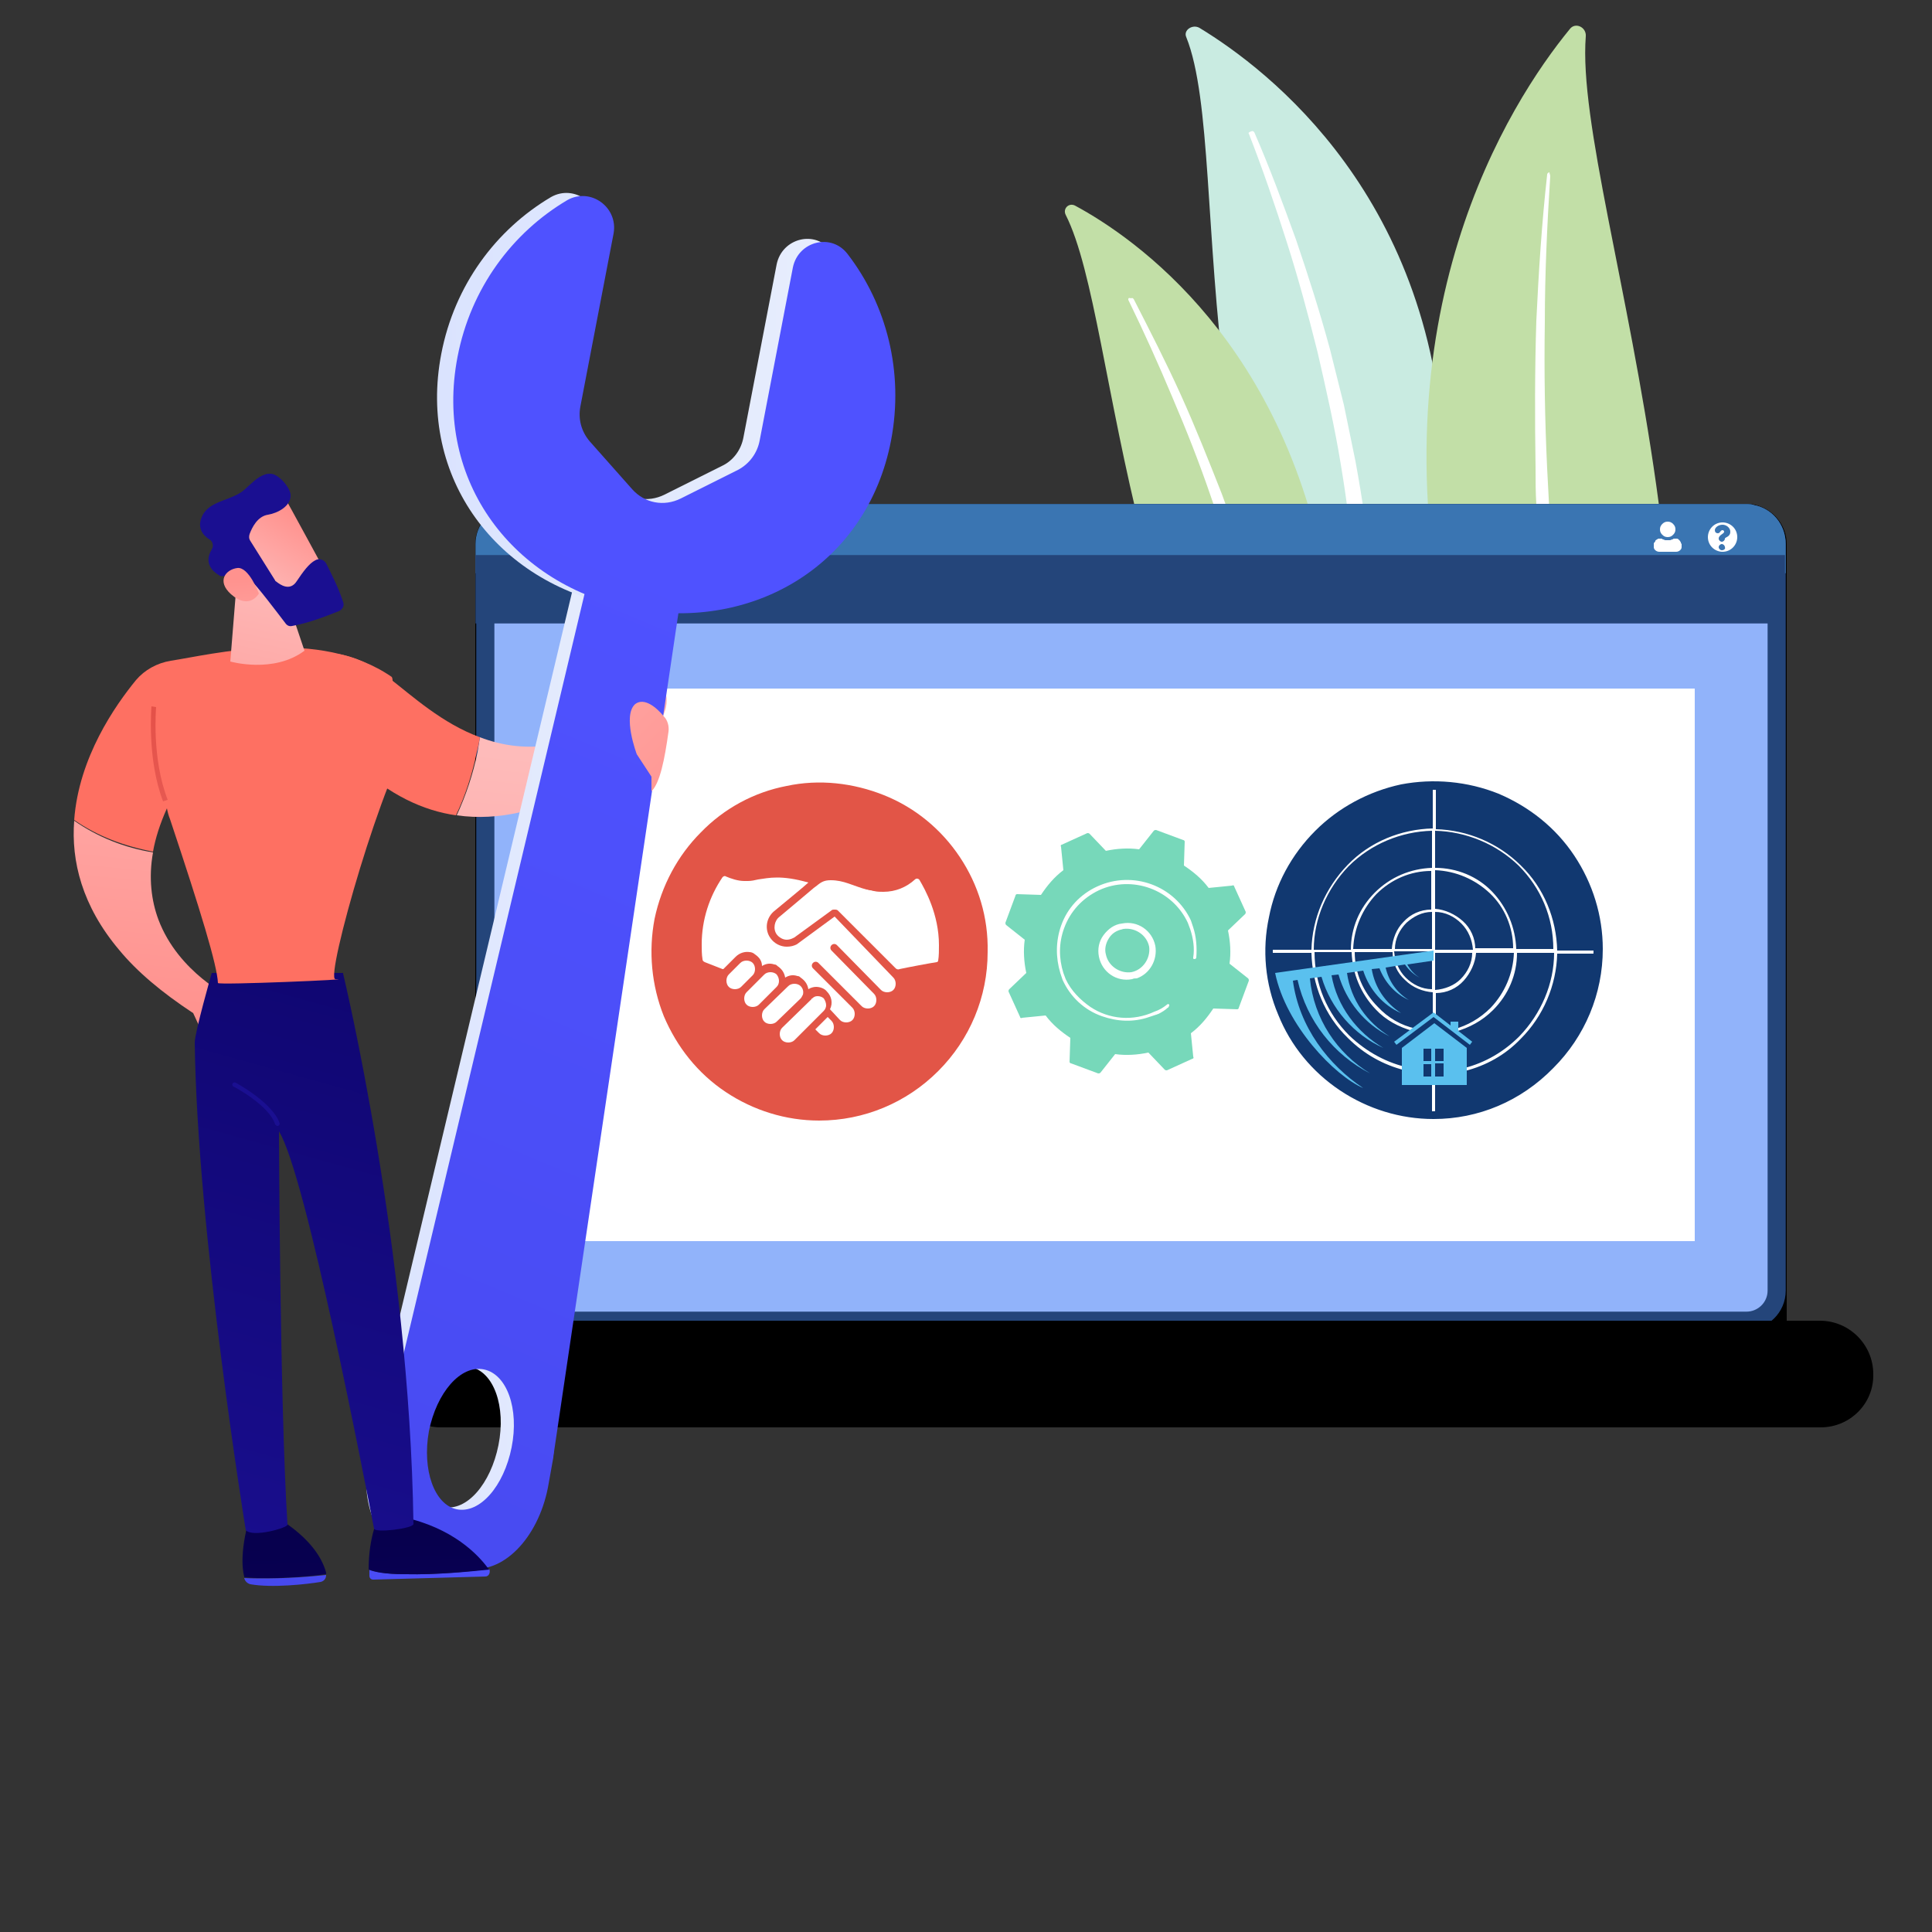 <?xml version="1.0" encoding="utf-8"?>
<!-- Generator: Adobe Illustrator 26.3.1, SVG Export Plug-In . SVG Version: 6.00 Build 0)  -->
<svg version="1.1" id="Layer_1" xmlns="http://www.w3.org/2000/svg" xmlns:xlink="http://www.w3.org/1999/xlink" x="0px" y="0px"
	 viewBox="0 0 250 250" style="enable-background:new 0 0 250 250;" xml:space="preserve">
<rect x="0" y="0" width="250" height="250" fill="#333333" stroke="none"/>
<style type="text/css">
	.st0{fill:#C9EBE1;}
	.st1{fill:#FFFFFF;}
	.st2{fill:#C2DFA7;}
	.st3{fill:#91B3FA;}
	.st4{fill:none;stroke:#24457A;stroke-width:2.348;stroke-miterlimit:10;}
	.st5{fill:#3A75B2;}
	.st6{fill:none;stroke:#3A75B2;stroke-width:2.348;stroke-miterlimit:10;}
	.st7{fill:#24457A;}
	.st8{fill-rule:evenodd;clip-rule:evenodd;fill:#FFFFFF;}
	.st9{fill:none;stroke:#FFFFFF;stroke-width:2.435;stroke-linecap:round;stroke-miterlimit:10;}
	.st10{fill-rule:evenodd;clip-rule:evenodd;}
	.st11{fill:#77D8BA;}
	.st12{fill:#113870;}
	.st13{fill:#5AC0EE;}
	.st14{fill-rule:evenodd;clip-rule:evenodd;fill:#5AC0EE;}
	.st15{fill-rule:evenodd;clip-rule:evenodd;fill:#E25547;}
	.st16{fill:url(#SVGID_1_);}
	.st17{fill:url(#SVGID_00000152264398816869620380000008511980053340788669_);}
	.st18{fill:url(#SVGID_00000103943920655820142240000015006170686379572372_);}
	.st19{fill:url(#SVGID_00000103261664454271180610000010348047117329651365_);}
	.st20{fill:url(#SVGID_00000128454413861507788610000003281927820399214504_);}
	.st21{fill:url(#SVGID_00000133497200673524396210000005551148749259864196_);}
	.st22{fill:url(#SVGID_00000026859824108871021620000004575542229924959677_);}
	.st23{fill:url(#SVGID_00000106145544210806310560000015217790174285868704_);}
	.st24{fill:url(#SVGID_00000104682678097238933200000013390818486327564680_);}
	.st25{fill:url(#SVGID_00000036953922587942390660000002086234312633676199_);}
	.st26{fill:url(#SVGID_00000074443967796346369720000007629251751263430584_);}
	.st27{fill:url(#SVGID_00000113353749989938455810000006736015482860886150_);}
	.st28{fill:url(#SVGID_00000093148279444316547940000015960604328701480124_);}
	.st29{fill:url(#SVGID_00000031209647484435300510000016518333497725091250_);}
	.st30{fill:url(#SVGID_00000070840232587657970590000016866216824675817912_);}
	.st31{fill:url(#SVGID_00000062189666924261709300000000714006463593469865_);}
	.st32{fill:url(#SVGID_00000031892378459020910740000015605315235085782443_);}
	.st33{fill:url(#SVGID_00000170970692253216582460000010263691868409995707_);}
	.st34{fill:url(#SVGID_00000002385260250645631750000013946506040590621876_);}
	.st35{fill:url(#SVGID_00000130617007219030769330000014830146351483288449_);}
	.st36{fill:url(#SVGID_00000175285968767473092280000007071862234691014786_);}
	.st37{fill:url(#SVGID_00000070800235773284036420000003977732898108473279_);}
	.st38{fill:url(#SVGID_00000132799883510730440310000008217626029767854494_);}
	.st39{fill:url(#SVGID_00000164487835764529858800000008476047577710552199_);}
</style>
<g>
	<g>
		<path class="st0" d="M153.5,4.8c-0.4-0.9,0.8-1.7,1.7-1.2c8.9,5.4,30.8,22.1,31.7,57.1c1.2,43.9,13.8,58,27.8,65.7
			c0,0-17.8-1.9-31.2-16.2C150.7,75.2,159.9,20.7,153.5,4.8z"/>
		<path class="st1" d="M161.6,17.3c1.8,4.6,3.4,9.3,4.9,14c1.5,4.7,2.8,9.5,4,14.3c1.1,4.8,2.2,9.6,3,14.5c0.8,4.8,1.4,9.7,2,14.6
			c0.6,4.9,1.2,9.8,2.4,14.7c1.1,4.9,3,9.7,5.7,14c0.7,1.1,1.4,2.2,2.2,3.2c0.8,1,1.6,2.1,2.4,3c1.7,2,3.5,3.9,5.4,5.6
			c3.9,3.5,8.5,6.4,13.3,8.8c0.5,0.2,1.2,0.1,1.4-0.4c0.3-0.5,0.1-1-0.4-1.3l0,0c-1.2-0.6-2.3-1.2-3.4-1.9c-0.6-0.3-1.1-0.7-1.7-1
			c-0.5-0.4-1.1-0.7-1.6-1c-2.1-1.4-4.2-3-6-4.7c-3.8-3.4-7-7.3-9.6-11.4c-1.3-2.1-2.4-4.3-3.3-6.5c-0.9-2.3-1.6-4.6-2.2-6.9
			c-1.2-4.7-1.8-9.6-2.4-14.5c-0.7-4.9-1.4-9.8-2.3-14.7c-0.5-2.4-1-4.9-1.5-7.3c-0.3-1.2-0.6-2.4-0.9-3.6c-0.3-1.2-0.6-2.4-0.9-3.6
			c-1.3-4.8-2.8-9.5-4.4-14.2c-1.7-4.7-3.4-9.3-5.4-13.9c-0.1-0.1-0.2-0.2-0.4-0.1C161.6,17.1,161.5,17.2,161.6,17.3z"/>
	</g>
	<g>
		<path class="st2" d="M137.9,27.8c-0.4-0.8,0.4-1.6,1.2-1.2c7.8,4.2,27.6,17.9,32.8,50.2c6.6,40.5,18.5,52.5,30.7,58.5
			c0,0-14.6-0.3-27.1-12.4C144.6,93.2,145.1,42,137.9,27.8z"/>
		<path class="st1" d="M146,38.8c2,4.1,3.9,8.3,5.7,12.6c1.8,4.2,3.5,8.5,5,12.9c1.5,4.3,3,8.7,4.2,13.1c1.3,4.4,2.4,8.9,3.5,13.4
			c1.1,4.5,2.2,9,3.8,13.4c1.5,4.4,3.6,8.7,6.4,12.5c0.7,0.9,1.4,1.9,2.2,2.8c0.7,0.9,1.5,1.8,2.3,2.6c1.6,1.7,3.3,3.3,5.1,4.8
			c3.6,2.9,7.6,5.3,11.9,7c0.4,0.2,0.9,0,1.1-0.5c0.2-0.4,0-1-0.5-1.1l0,0c-1-0.5-2-0.9-3-1.4c-0.5-0.2-1-0.5-1.5-0.8
			c-0.5-0.3-1-0.5-1.4-0.8c-1.9-1.1-3.7-2.4-5.4-3.8c-3.5-2.8-6.5-6.2-9.2-9.8c-1.3-1.8-2.5-3.8-3.5-5.8c-1-2-1.9-4.1-2.7-6.2
			c-1.5-4.3-2.7-8.7-3.8-13.2c-1.2-4.5-2.3-8.9-3.7-13.4c-0.7-2.2-1.4-4.4-2.1-6.6c-0.4-1.1-0.8-2.2-1.1-3.3
			c-0.4-1.1-0.8-2.2-1.2-3.3c-1.7-4.3-3.4-8.6-5.3-12.8c-1.9-4.2-4-8.3-6.1-12.4c-0.1-0.1-0.2-0.2-0.3-0.1
			C146,38.5,146,38.6,146,38.8z"/>
	</g>
</g>
<g>
	<g>
		<path class="st2" d="M205.2,4.7c0.1-1.2-1.4-1.9-2.1-0.9c-7.7,9.4-25.6,37.1-15.5,80.7c12.7,54.8,3.8,76.2-8.6,90.1
			c0,0,18.3-7.9,28-29.8C230.6,91.1,203.5,26.4,205.2,4.7z"/>
		<path class="st1" d="M200.6,22.8c-0.4,6.3-0.7,12.6-0.7,18.9c-0.1,6.3,0,12.6,0.3,18.9c0.3,6.3,0.7,12.6,1.4,18.8
			c0.7,6.3,1.6,12.5,2.5,18.7c0.9,6.3,1.8,12.5,2.2,19c0.3,6.4-0.1,12.9-1.6,19.2c-0.4,1.6-0.8,3.1-1.3,4.6c-0.5,1.5-1,3-1.6,4.5
			c-1.1,3-2.5,5.9-4,8.7c-3.1,5.6-7,10.6-11.4,15.1c-0.5,0.5-1.2,0.4-1.7,0c-0.4-0.5-0.4-1.2,0-1.7l0,0c1-1.1,2.1-2.2,3.1-3.4
			c0.5-0.6,1-1.2,1.5-1.8c0.5-0.6,0.9-1.2,1.4-1.8c1.8-2.4,3.5-5,4.9-7.7c2.9-5.4,5.1-11.2,6.6-17.2c0.7-3,1.2-6,1.5-9.1
			c0.3-3.1,0.3-6.2,0.2-9.3c-0.3-6.2-1.2-12.5-2-18.7c-0.9-6.3-1.7-12.6-2.2-18.9c-0.3-3.2-0.5-6.3-0.7-9.5
			c-0.1-1.6-0.2-3.2-0.2-4.8c-0.1-1.6-0.1-3.2-0.1-4.8c-0.1-6.3-0.1-12.7,0.1-19c0.3-6.3,0.7-12.6,1.4-18.9c0-0.2,0.2-0.3,0.3-0.3
			C200.5,22.5,200.6,22.6,200.6,22.8z"/>
	</g>
</g>
<g>
	<g>
		<g>
			<path d="M61.5,172.8V70.4c0-2.5,1.8-4.6,4.2-5.1c0.3-0.1,0.6-0.1,1-0.1h159.3c0.3,0,0.7,0,1,0.1c2.4,0.5,4.2,2.6,4.2,5.1v102.4
				H61.5z"/>
			<path class="st3" d="M229.9,70.4v96.6c0,2.2-1.8,3.9-3.9,3.9H66.7c-2.2,0-3.9-1.8-3.9-3.9V70.4c0-1.9,1.4-3.5,3.2-3.9
				c0.2,0,0.5-0.1,0.7-0.1h159.3c0.3,0,0.5,0,0.7,0.1C228.5,66.8,229.9,68.4,229.9,70.4z"/>
			<g>
				<path class="st4" d="M229.9,70.4v96.6c0,2.2-1.8,3.9-3.9,3.9H66.7c-2.2,0-3.9-1.8-3.9-3.9V70.4c0-1.9,1.4-3.5,3.2-3.9
					c0.2,0,0.5-0.1,0.7-0.1h159.3c0.3,0,0.5,0,0.7,0.1C228.5,66.8,229.9,68.4,229.9,70.4z"/>
			</g>
			<path class="st5" d="M229.9,70.4V73H62.7v-2.6c0-1.9,1.4-3.5,3.2-3.9h160.8C228.5,66.8,229.9,68.4,229.9,70.4"/>
			<path class="st6" d="M229.9,70.4V73H62.7v-2.6c0-1.9,1.4-3.5,3.2-3.9l1-0.1l158.8,0c0,0,0.3,0,0.5,0c0.3,0,0.5,0.1,0.5,0.1
				C228.5,66.8,229.9,68.4,229.9,70.4z"/>
			<rect x="62.8" y="73" class="st7" width="167.1" height="6.5"/>
			<rect x="62.7" y="73" class="st4" width="167.1" height="6.5"/>
			<path class="st8" d="M217.6,70.8c0,0.2-0.1,0.3-0.2,0.4c-0.1,0.1-0.3,0.2-0.5,0.2h-2.2c-0.2,0-0.4-0.1-0.5-0.2
				c-0.1-0.1-0.2-0.2-0.2-0.4c0-0.1,0-0.2,0-0.2c0-0.1,0-0.2,0-0.2c0-0.1,0-0.2,0.1-0.2c0-0.1,0.1-0.1,0.1-0.2
				c0-0.1,0.1-0.1,0.2-0.2c0.1,0,0.1-0.1,0.2-0.1c0.1,0,0.2,0,0.3,0c0,0,0.1,0,0.1,0c0.1,0,0.1,0.1,0.2,0.1c0.1,0,0.2,0.1,0.3,0.1
				c0.1,0,0.2,0,0.3,0c0.1,0,0.2,0,0.3,0c0.1,0,0.2-0.1,0.3-0.1c0.1,0,0.1-0.1,0.2-0.1c0.1,0,0.1,0,0.1,0c0.1,0,0.2,0,0.3,0
				c0.1,0,0.2,0.1,0.2,0.1c0.1,0.1,0.1,0.1,0.2,0.2c0,0.1,0.1,0.1,0.1,0.2s0.1,0.2,0.1,0.2c0,0.1,0,0.2,0,0.2
				C217.6,70.7,217.6,70.8,217.6,70.8 M216.8,68.5c0,0.3-0.1,0.5-0.3,0.7c-0.2,0.2-0.4,0.3-0.7,0.3c-0.3,0-0.5-0.1-0.7-0.3
				c-0.2-0.2-0.3-0.4-0.3-0.7c0-0.3,0.1-0.5,0.3-0.7c0.2-0.2,0.4-0.3,0.7-0.3c0.3,0,0.5,0.1,0.7,0.3C216.7,68,216.8,68.2,216.8,68.5
				"/>
			<path class="st8" d="M222.9,67.6c-1.1,0-1.9,0.9-1.9,1.9c0,1.1,0.9,1.9,1.9,1.9c1.1,0,1.9-0.9,1.9-1.9
				C224.8,68.4,223.9,67.6,222.9,67.6z M222.8,71.2c-0.2,0-0.4-0.2-0.4-0.4c0-0.2,0.2-0.4,0.4-0.4c0.2,0,0.4,0.2,0.4,0.4
				C223.3,71,223.1,71.2,222.8,71.2z M223.2,69.7c0,0.2-0.2,0.4-0.4,0.4c-0.2,0-0.4-0.2-0.4-0.4c0-0.5,0.7-0.6,0.7-0.9
				c0-0.1-0.1-0.2-0.2-0.2c-0.3,0-0.3,0.4-0.6,0.4c-0.3,0-0.4-0.2-0.4-0.4c0-0.3,0.4-0.7,1-0.7c0.5,0,1,0.4,1,0.9
				C223.9,69.5,223.2,69.5,223.2,69.7z"/>
			<g>
				<line class="st9" x1="67.9" y1="68.3" x2="71.3" y2="68.3"/>
				<line class="st9" x1="67.9" y1="69.6" x2="71.3" y2="69.6"/>
				<line class="st9" x1="67.9" y1="70.9" x2="71.3" y2="70.9"/>
			</g>
		</g>
	</g>
	<rect x="73.6" y="89.1" class="st1" width="145.7" height="71.5"/>
	<path class="st10" d="M235.6,184.7H57c-3.8,0-6.9-3.1-6.9-6.9v0c0-3.8,3.1-6.9,6.9-6.9h178.5c3.8,0,6.9,3.1,6.9,6.9v0
		C242.5,181.6,239.4,184.7,235.6,184.7z"/>
	<g>
		<path class="st11" d="M161.6,126.9c0-0.1,0-0.2-0.1-0.3l-2.4-1.9c0.2-1.4,0.1-2.9-0.2-4.3l2.2-2.1c0.1-0.1,0.1-0.2,0.1-0.3
			l-1.5-3.3c0-0.1-0.1-0.2-0.3-0.1l-3,0.3c-0.9-1.2-2-2.1-3.2-2.9l0.1-3.1c0-0.1-0.1-0.2-0.2-0.2l-3.5-1.3c-0.1,0-0.2,0-0.3,0.1
			l-1.9,2.4c-1.4-0.2-2.9-0.1-4.3,0.2l-2.1-2.2c-0.1-0.1-0.2-0.1-0.3-0.1l-3.3,1.5c-0.1,0-0.2,0.1-0.1,0.3l0.3,3
			c-1.2,0.9-2.1,2-2.9,3.2l-3.1-0.1c-0.1,0-0.2,0.1-0.2,0.2l-1.3,3.5c0,0.1,0,0.2,0.1,0.3l2.4,1.9c-0.2,1.4-0.1,2.9,0.2,4.3
			l-2.2,2.1c-0.1,0.1-0.1,0.2-0.1,0.3l1.5,3.3c0,0.1,0.1,0.2,0.3,0.1l3-0.3c0.9,1.2,2,2.1,3.2,2.9l-0.1,3.1c0,0.1,0.1,0.2,0.2,0.2
			l3.5,1.3c0.1,0,0.2,0,0.3-0.1l1.9-2.4c1.4,0.2,2.9,0.1,4.3-0.2l2.1,2.2c0.1,0.1,0.2,0.1,0.3,0.1l3.3-1.5c0.1,0,0.2-0.1,0.1-0.3
			l-0.3-3c1.2-0.9,2.1-2,2.9-3.2l3.1,0.1c0.1,0,0.2-0.1,0.2-0.2L161.6,126.9z"/>
		<g>
			<path class="st1" d="M146.5,126.7c-2,0.4-3.9-0.9-4.3-2.9c-0.2-1,0-2,0.6-2.8c0.6-0.8,1.4-1.4,2.4-1.5c2-0.4,3.9,0.9,4.3,2.9
				c0.3,1.8-0.7,3.6-2.4,4.2C146.9,126.6,146.7,126.6,146.5,126.7z M143.5,121.4c-0.4,0.6-0.6,1.4-0.4,2.1c0.3,1.5,1.8,2.5,3.3,2.3
				c1.5-0.3,2.5-1.8,2.3-3.3c-0.3-1.5-1.8-2.5-3.3-2.3c-0.1,0-0.3,0.1-0.4,0.1C144.3,120.5,143.8,120.9,143.5,121.4z"/>
		</g>
		<g>
			<path class="st1" d="M148.7,131.6c0.3-0.1,0.6-0.2,0.9-0.3l0,0c0.1,0,0.2-0.1,0.3-0.1c0.4-0.2,0.9-0.5,1.2-0.8c0,0,0,0,0,0
				c0,0,0,0,0,0c0,0,0.1,0,0.1-0.1c0.1-0.1,0.1-0.2,0.1-0.2c0,0,0,0,0-0.1c-0.1-0.1-0.2-0.1-0.3,0c-0.5,0.4-1,0.7-1.6,0.9
				c-2.8,1.3-5.9,1-8.3-0.6c-1.3-0.9-2.5-2.1-3.2-3.6c-0.1-0.3-0.2-0.5-0.3-0.8c-0.6-1.9-0.6-3.9,0.1-5.8c0.8-2.2,2.4-3.9,4.5-4.9
				c4.3-2,9.5-0.1,11.5,4.2c0.1,0.3,0.2,0.5,0.3,0.8c0.4,1.2,0.6,2.5,0.4,3.7c0,0,0,0.1,0,0.1c0,0.1,0.1,0.1,0.2,0.1
				c0.1,0,0.2-0.1,0.2-0.2c0.1-1.3,0-2.7-0.4-3.9c-0.1-0.3-0.2-0.6-0.3-0.9c-2.1-4.5-7.5-6.5-12.1-4.4c-2.2,1-3.9,2.8-4.7,5.1
				c-0.7,2-0.7,4.1-0.1,6.1c0.1,0.3,0.2,0.6,0.3,0.9c1,2.2,2.8,3.9,5.1,4.7C144.6,132.2,146.7,132.3,148.7,131.6z"/>
		</g>
	</g>
	<g>
		<g>
			<path class="st12" d="M186.1,144.3c11.7-0.3,21-10.1,20.7-21.9c-0.3-11.8-10.1-21-21.9-20.7c-11.7,0.3-21,10.1-20.7,21.9
				S174.4,144.7,186.1,144.3z"/>
			<path class="st1" d="M190.9,122.8c0-1.4-0.6-2.7-1.6-3.6s-2.3-1.5-3.6-1.6v-5c2.7,0.1,5.2,1.2,7.1,3s3,4.4,3,7.1H190.9
				L190.9,122.8z M185.7,122.8V118c1.3,0,2.5,0.6,3.4,1.5s1.4,2.1,1.5,3.4H185.7z M185.7,128.1v-4.8h4.8c0,1.3-0.6,2.5-1.5,3.4
				C188.2,127.5,187,128,185.7,128.1L185.7,128.1z M196.2,122.8c-0.1-2.8-1.2-5.4-3.1-7.4s-4.6-3.1-7.4-3.1v-4.8
				c4,0.1,7.9,1.7,10.8,4.5c2.9,2.9,4.5,6.7,4.5,10.8L196.2,122.8z M185.3,107.5v4.8c-2.8,0.1-5.4,1.2-7.4,3.2c-2,2-3.1,4.6-3.1,7.4
				H170c0-4,1.7-7.9,4.5-10.8C177.4,109.2,181.3,107.6,185.3,107.5L185.3,107.5z M182.5,138.2c-3-0.6-5.7-2.1-7.9-4.2
				c-2.9-2.9-4.5-6.7-4.5-10.8h4.8c0.1,2.8,1.2,5.4,3.1,7.4c1.3,1.4,3,2.3,4.8,2.8l0.4-0.3c-1.9-0.4-3.6-1.4-4.9-2.8
				c-1.9-1.9-3-4.4-3-7.1h4.9v0c0,1.4,0.6,2.7,1.6,3.6c1,1,2.3,1.5,3.6,1.6v3.1l0.4,0.1v-3.1c1.4,0,2.7-0.6,3.6-1.6s1.5-2.3,1.6-3.6
				l0,0h4.9c-0.1,2.7-1.2,5.2-3,7.1c-1.4,1.4-3,2.3-4.8,2.8l0.2,0.3c1.8-0.5,3.5-1.4,4.9-2.8c2-2,3.1-4.6,3.1-7.4h4.8
				c0,4-1.7,7.9-4.5,10.8c-2,2-4.4,3.4-7.1,4.1l0,0.4c2.8-0.7,5.3-2.1,7.3-4.2c2.9-2.9,4.6-6.9,4.7-11h5.2v-0.4l-5.2,0
				c-0.1-4.1-1.7-8.1-4.7-11c-2.9-2.9-6.9-4.6-11-4.7V102h-0.4v5.2c-4.1,0.1-8.1,1.7-11,4.7s-4.6,6.9-4.7,11h-5.2v0.4h5.2
				c0.1,4.1,1.7,8.1,4.7,11c2.1,2.1,4.6,3.5,7.4,4.2L182.5,138.2z M185.3,123.2v4.8c-1.3,0-2.5-0.6-3.4-1.5s-1.4-2.1-1.5-3.4H185.3z
				 M180.1,122.8h-5c0.1-2.7,1.2-5.2,3-7.1c1.9-1.9,4.4-3,7.1-3v5c-1.4,0-2.7,0.6-3.6,1.6C180.7,120.2,180.2,121.5,180.1,122.8z
				 M185.3,118v4.8h-4.8c0-1.3,0.6-2.5,1.5-3.4C182.9,118.6,184,118,185.3,118z M185.3,139.9v4.2h0.4v-4.1L185.3,139.9z"/>
			<path class="st13" d="M188.7,133.4v-1.2h-1v0.5l-2.2-1.7l-5.1,3.8l0.3,0.4l4.8-3.6l4.7,3.6l0.3-0.4L188.7,133.4z"/>
			<path class="st13" d="M181.4,135.6v4.8h8.4v-4.8l-4.2-3.2L181.4,135.6z M184.2,135.7h1v1.6h-1L184.2,135.7z M184.2,137.7h1v1.6
				h-1L184.2,137.7z M186.8,139.3h-1.1v-1.7h1.1L186.8,139.3z M186.8,137.3h-1.1v-1.6h1.1L186.8,137.3z"/>
			<path class="st12" d="M185.5,102.2c-4.1,0-8.1,1.2-11.5,3.5c-3.4,2.3-6.1,5.5-7.7,9.3c-1.6,3.8-2,8-1.2,12s2.8,7.8,5.7,10.7
				c2.9,2.9,6.6,4.9,10.6,5.7c4,0.8,8.2,0.4,12-1.2c3.8-1.6,7.1-4.2,9.3-7.7c2.3-3.4,3.5-7.5,3.5-11.6c0-5.5-2.2-10.8-6.1-14.7
				C196.3,104.4,191,102.2,185.5,102.2L185.5,102.2z M185.5,144.8c-4.3,0-8.5-1.3-12.1-3.7c-3.6-2.4-6.4-5.8-8-9.8
				c-1.7-4-2.1-8.4-1.2-12.6c0.8-4.2,2.9-8.1,6-11.2c3-3,6.9-5.1,11.1-6c4.2-0.8,8.6-0.4,12.6,1.2c4,1.7,7.4,4.4,9.8,8
				c2.4,3.6,3.7,7.8,3.7,12.1c0,5.8-2.3,11.3-6.4,15.4C196.8,142.5,191.3,144.8,185.5,144.8L185.5,144.8z"/>
			<g>
				<polygon class="st14" points="185.7,122.8 185.7,122.8 185.7,122.8 				"/>
				<path class="st14" d="M165,125.9c1.4,6.8,7.7,13.3,11.4,14.9c-4.5-3-8.3-7.9-9.1-13.9l0.6-0.1c1.2,5.3,4.7,9.7,9.4,12.1
					c-4.3-2.6-7.3-7.1-7.8-12.3l1.5-0.2c1.2,4.1,4.2,7.5,8,9.2c-3.4-2-6-5.4-6.7-9.4l0.9-0.1c1,3.5,3.4,6.4,6.6,8
					c-2.9-1.8-5-4.7-5.5-8.2l2.1-0.3c0.8,2.5,2.6,4.5,4.9,5.5c-2-1.3-3.4-3.3-3.8-5.7l1-0.1c0.7,1.8,2,3.3,3.8,4.1
					c-1.5-0.9-2.6-2.4-3-4.2l2.5-0.4c0.5,0.7,1.1,1.3,1.9,1.7c-0.7-0.4-1.2-1-1.6-1.7l3.4-0.5v-1.3L165,125.9L165,125.9z"/>
			</g>
		</g>
		<g>
			<path class="st15" d="M124.2,110.9c-2.4-3.6-5.8-6.4-9.8-8c-4-1.6-8.4-2.1-12.6-1.2c-4.2,0.8-8.1,2.9-11.1,6c-3,3-5.1,6.9-6,11.2
				c-0.8,4.2-0.4,8.6,1.2,12.6c1.7,4,4.4,7.4,8,9.8c3.6,2.4,7.8,3.7,12.1,3.7c5.8,0,11.3-2.3,15.4-6.4c4.1-4.1,6.4-9.6,6.4-15.4
				C127.9,118.7,126.6,114.5,124.2,110.9z"/>
			<g>
				<path class="st1" d="M107.1,131.6l-1.6,1.6l0.5,0.5c0.4,0.4,1.2,0.4,1.6,0c0.4-0.4,0.4-1.2,0-1.6L107.1,131.6z"/>
				<path class="st1" d="M108,118.6l-4.9,3.6c-0.4,0.2-0.8,0.3-1.3,0.3c-0.8,0-1.6-0.4-2.1-1.1c-0.8-1.1-0.6-2.7,0.6-3.6
					c1.2-1,3.9-3.2,4.3-3.6c-3.5-1-5.1-0.6-6.5-0.4c-0.4,0.1-0.9,0.2-1.3,0.2c-0.1,0-0.2,0-0.2,0c-0.1,0-0.2,0-0.3,0
					c-0.8,0-1.7-0.3-2.4-0.6c-0.1-0.1-0.3,0-0.4,0.1c-1.7,2.5-2.7,5.5-2.7,8.7c0,0.6,0,1.3,0.1,1.9c0,0.2,0.1,0.3,0.3,0.4l2.3,0.9
					c0,0,0.1,0,0.1,0c0.3-0.3,1.6-1.6,1.6-1.6c0.5-0.5,1.2-0.7,1.8-0.6c0.2,0,0.5,0.1,0.7,0.3c0.6,0.4,0.9,0.9,0.9,1.5
					c0.5-0.3,1-0.4,1.6-0.2c0.2,0,0.3,0.1,0.4,0.2c0.6,0.4,0.9,0.9,1,1.5c0.5-0.3,1-0.4,1.6-0.2c0.2,0,0.3,0.1,0.4,0.2
					c0.6,0.4,0.9,0.9,1,1.5c0.3-0.2,0.7-0.3,1-0.3c0.5,0,1.1,0.2,1.4,0.6c0.6,0.6,0.8,1.5,0.4,2.3l1.3,1.4c0.4,0.4,1.2,0.4,1.6,0
					c0.4-0.4,0.4-1.2,0-1.6l-5.1-5.1c-0.2-0.2-0.2-0.5,0-0.7c0.2-0.2,0.5-0.2,0.7,0c0,0,0,0,0,0l0,0l5.6,5.6c0.4,0.4,1.2,0.4,1.6,0
					c0.4-0.4,0.4-1.2,0-1.6l-5.5-5.6c-0.2-0.2-0.2-0.5,0-0.7c0.2-0.2,0.5-0.2,0.7,0l5.7,5.8c0.4,0.4,1.2,0.4,1.6,0
					c0.2-0.2,0.3-0.5,0.3-0.8s-0.1-0.6-0.3-0.8L108,118.6z"/>
				<path class="st1" d="M97.4,126.2c0.4-0.4,0.4-1.2,0-1.6c-0.2-0.2-0.5-0.3-0.8-0.3s-0.6,0.1-0.8,0.3l-1.5,1.5
					c-0.4,0.4-0.4,1.2,0,1.6c0.2,0.2,0.5,0.3,0.8,0.3s0.6-0.1,0.8-0.3L97.4,126.2z"/>
				<path class="st1" d="M100.5,127.7c0.4-0.4,0.4-1.1,0-1.6c-0.2-0.2-0.5-0.3-0.8-0.3s-0.6,0.1-0.8,0.3l-2.3,2.3
					c-0.4,0.4-0.4,1.2,0,1.6c0.2,0.2,0.5,0.3,0.8,0.3s0.6-0.1,0.8-0.3L100.5,127.7C100.5,127.7,100.5,127.7,100.5,127.7z"/>
				<path class="st1" d="M103.9,128.7c0.1-0.4,0-0.8-0.3-1.1c-0.2-0.2-0.5-0.3-0.8-0.3s-0.6,0.1-0.8,0.3l-3.1,3
					c-0.4,0.4-0.4,1.2,0,1.6c0.2,0.2,0.5,0.3,0.8,0.3s0.6-0.1,0.8-0.3l3.1-3C103.7,129.1,103.8,128.9,103.9,128.7z"/>
				<path class="st1" d="M106.6,130.8c0.2-0.2,0.3-0.5,0.3-0.7c0-0.3-0.1-0.6-0.3-0.9c-0.2-0.2-0.5-0.3-0.8-0.3
					c-0.3,0-0.5,0.1-0.7,0.3c0,0-0.1,0-0.1,0.1l-3.8,3.7c-0.4,0.4-0.4,1.2,0,1.6c0.2,0.2,0.5,0.3,0.8,0.3s0.6-0.1,0.8-0.3
					L106.6,130.8z"/>
				<path class="st1" d="M119,113.9c-0.1-0.2-0.4-0.3-0.6-0.1c-1.1,1-2.5,1.6-4.1,1.6c-0.4,0-0.8,0-1.2-0.1c-0.2,0-0.3-0.1-0.5-0.1
					c-0.2,0-0.3-0.1-0.5-0.1c-1.8-0.5-2.9-1.2-4.6-1.2c-0.8,0-1.2,0.2-1.8,0.7c-0.1,0.1-0.3,0.2-0.4,0.3c-0.1,0.1-4.4,3.7-4.4,3.7
					c-0.7,0.5-0.9,1.6-0.4,2.3c0.3,0.4,0.8,0.7,1.3,0.7c0.3,0,0.6-0.1,0.8-0.2l0,0l0.2-0.1l4.8-3.5c0.1-0.1,0.2-0.1,0.4-0.1
					c0.1,0,0.3,0,0.4,0.1l0,0l7.5,7.5c0.1,0.1,0.3,0.2,0.5,0.1c0.9-0.2,4.1-0.8,4.8-0.9c0.1,0,0.2-0.1,0.2-0.2
					c0.1-0.6,0.1-1.3,0.1-2C121.5,118.3,119.7,115.1,119,113.9z"/>
			</g>
		</g>
	</g>
</g>
<g>
	
		<linearGradient id="SVGID_1_" gradientUnits="userSpaceOnUse" x1="563.917" y1="76.092" x2="558.322" y2="130.871" gradientTransform="matrix(1 0 0 1 -539.926 0)">
		<stop  offset="0" style="stop-color:#FEBBBA"/>
		<stop  offset="1" style="stop-color:#FF928E"/>
	</linearGradient>
	<path class="st16" d="M20.5,119c-0.9-2.4-1.3-5.4-0.7-8.7c-3.7-0.6-7.2-2-10.2-4.1c-0.4,5.2,1,11,5.8,16.7l0,0
		c2.3,2.8,5.5,5.5,9.6,8.2l1.2,2.6l3.7-4.6C29.9,129.1,23.1,125.9,20.5,119z"/>
	<g>
		
			<linearGradient id="SVGID_00000183931747129969856320000011646181541803991198_" gradientUnits="userSpaceOnUse" x1="606.829" y1="97.738" x2="600.761" y2="157.156" gradientTransform="matrix(1 0 0 1 -539.926 0)">
			<stop  offset="0" style="stop-color:#FEBBBA"/>
			<stop  offset="1" style="stop-color:#FF928E"/>
		</linearGradient>
		<path style="fill:url(#SVGID_00000183931747129969856320000011646181541803991198_);" d="M72,96.3c-3.8,0.7-7,0.2-9.9-0.9
			c-0.1,0.6-0.2,1.3-0.3,1.9c-0.6,2.9-1.5,5.6-2.7,8.2c5.6,0.8,10.7-0.8,14.5-2.7C73.6,100.1,72.8,97.9,72,96.3z"/>
		
			<linearGradient id="SVGID_00000000906516576514931660000014045422039797107120_" gradientUnits="userSpaceOnUse" x1="-8699.743" y1="-847.222" x2="-8706.434" y2="-831.713" gradientTransform="matrix(-1 0 0 1 -9053.729 0)">
			<stop  offset="0" style="stop-color:#FF928E"/>
			<stop  offset="1" style="stop-color:#FE7062"/>
		</linearGradient>
		<path style="fill:url(#SVGID_00000000906516576514931660000014045422039797107120_);" d="M62.1,95.4c-4.9-1.8-8.7-5.3-11.8-7.7
			c-6.6-5.2-11.6-2.5-11.6-2.5l7.2,13.5c4.5,4.2,8.9,6.2,13.1,6.8c1.2-2.5,2.1-5.3,2.7-8.2C61.9,96.6,62,96,62.1,95.4z"/>
		
			<linearGradient id="SVGID_00000016795848636508522010000004146877533233291424_" gradientUnits="userSpaceOnUse" x1="-498.727" y1="165.392" x2="-546.02" y2="225.9" gradientTransform="matrix(1 -1.890000e-02 1.890000e-02 1 591.836 -103.418)">
			<stop  offset="0" style="stop-color:#FEBBBA"/>
			<stop  offset="1" style="stop-color:#FF928E"/>
		</linearGradient>
		<path style="fill:url(#SVGID_00000016795848636508522010000004146877533233291424_);" d="M86.1,89.7l-3.3,1.9
			c-4,2.6-7.5,4-10.7,4.6c0.8,1.6,1.5,3.8,1.5,6.5c4.2-2.2,6.8-4.7,6.8-4.7C87.8,93.2,86.1,89.7,86.1,89.7z"/>
	</g>
	<g>
		
			<linearGradient id="SVGID_00000005984982143329851750000018429576709468425393_" gradientUnits="userSpaceOnUse" x1="47.331" y1="136.308" x2="87.133" y2="136.308">
			<stop  offset="0" style="stop-color:#DAE3FE"/>
			<stop  offset="1" style="stop-color:#E9EFFD"/>
		</linearGradient>
		<path style="fill:url(#SVGID_00000005984982143329851750000018429576709468425393_);" d="M48.4,184.1l-0.7,3.9
			c-1.3,6.6,1.3,12.7,5.8,13.5l5.3,1c4.5,0.9,9.1-3.8,10.4-10.4l0.7-3.9c0-0.3,0.1-0.5,0.1-0.8L87.1,72.2L75.6,70l-27,113.4
			C48.5,183.6,48.5,183.9,48.4,184.1z M53.8,184.9c1-5,4.1-8.6,7.1-8c3,0.6,4.6,5.1,3.6,10.1c-1,5-4.1,8.6-7.1,8
			C54.5,194.3,52.9,189.8,53.8,184.9z"/>
		
			<linearGradient id="SVGID_00000028293388866254480260000001655236652614095756_" gradientUnits="userSpaceOnUse" x1="56.605" y1="51.955" x2="113.783" y2="51.955">
			<stop  offset="0" style="stop-color:#DAE3FE"/>
			<stop  offset="1" style="stop-color:#E9EFFD"/>
		</linearGradient>
		<path style="fill:url(#SVGID_00000028293388866254480260000001655236652614095756_);" d="M77.3,29.8L73,52.1
			c-0.3,1.6,0.1,3.2,1.2,4.5l5.5,6.2c1.6,1.8,4.1,2.3,6.3,1.2l7.4-3.7c1.5-0.7,2.5-2.1,2.8-3.7l4.3-22.4c0.7-3.4,5-4.5,7.1-1.7
			c5,6.5,7.3,15.2,5.6,24.1c-3.1,16.1-17.8,24.7-33.3,21.8c-15.5-3-25.9-16.5-22.8-32.6c1.7-8.9,7.1-16.1,14.2-20.3
			C74.3,23.8,77.9,26.4,77.3,29.8z"/>
		
			<linearGradient id="SVGID_00000170986219118057599270000005550840129807455918_" gradientUnits="userSpaceOnUse" x1="619.722" y1="69.527" x2="512.301" y2="326.37" gradientTransform="matrix(1 0 0 1 -539.926 0)">
			<stop  offset="0" style="stop-color:#4F52FF"/>
			<stop  offset="1" style="stop-color:#4042E2"/>
		</linearGradient>
		<path style="fill:url(#SVGID_00000170986219118057599270000005550840129807455918_);" d="M79.4,30.2l-4.3,22.4
			c-0.3,1.6,0.1,3.2,1.2,4.5l5.5,6.2c1.6,1.8,4.1,2.3,6.3,1.2l7.4-3.7C97,60,98,58.6,98.3,57l4.3-22.4c0.7-3.4,5-4.5,7.1-1.7
			c5,6.5,7.3,15.2,5.6,24.1c-3.1,16.1-17.8,24.7-33.3,21.8c-15.5-3-25.9-16.5-22.8-32.6c1.7-8.9,7.1-16.1,14.2-20.3
			C76.4,24.2,80,26.8,79.4,30.2z"/>
		
			<linearGradient id="SVGID_00000142879194698226117510000015787163344377225101_" gradientUnits="userSpaceOnUse" x1="637.004" y1="76.755" x2="529.582" y2="333.597" gradientTransform="matrix(1 0 0 1 -539.926 0)">
			<stop  offset="0" style="stop-color:#4F52FF"/>
			<stop  offset="1" style="stop-color:#4042E2"/>
		</linearGradient>
		<path style="fill:url(#SVGID_00000142879194698226117510000015787163344377225101_);" d="M50.1,184.5l-0.7,3.9
			c-1.3,6.6,1.3,12.7,5.8,13.5l5.3,1c4.5,0.9,9.1-3.8,10.4-10.4l0.7-3.9c0-0.3,0.1-0.5,0.1-0.8L88.8,72.5l-11.6-2.2l-27,113.4
			C50.2,183.9,50.1,184.2,50.1,184.5z M55.5,185.2c1-5,4.1-8.6,7.1-8c3,0.6,4.6,5.1,3.6,10.1c-1,5-4.1,8.6-7.1,8
			C56.2,194.7,54.6,190.2,55.5,185.2z"/>
	</g>
	
		<linearGradient id="SVGID_00000078758007769082789050000016376916919715784878_" gradientUnits="userSpaceOnUse" x1="-7297.579" y1="5292.115" x2="-7277.456" y2="5345.44" gradientTransform="matrix(-0.424 0.905 0.905 0.424 -7832.863 4429.666)">
		<stop  offset="0" style="stop-color:#FEBBBA"/>
		<stop  offset="1" style="stop-color:#FF928E"/>
	</linearGradient>
	<path style="fill:url(#SVGID_00000078758007769082789050000016376916919715784878_);" d="M86.5,94.7c0.1-0.7-0.1-1.5-0.6-2
		c-0.9-1.1-2.5-2.5-3.7-1.6c-1.7,1.5,0.2,6.5,0.2,6.5l1.9,2.9l0,1.9C85.4,101.3,86,98.3,86.5,94.7z"/>
	
		<linearGradient id="SVGID_00000136372072472015415170000001489237857993310864_" gradientUnits="userSpaceOnUse" x1="206.724" y1="264.016" x2="207.084" y2="303.652" gradientTransform="matrix(1 -1.890000e-02 1.890000e-02 1 -175.796 -88.924)">
		<stop  offset="0" style="stop-color:#020039"/>
		<stop  offset="1" style="stop-color:#090056"/>
	</linearGradient>
	<path style="fill:url(#SVGID_00000136372072472015415170000001489237857993310864_);" d="M42.2,203.7c0-0.1,0-0.2,0-0.2
		c-1.3-4.8-7.4-7.7-7.4-7.7l-2.4,0.2c-1.3,4.3-1.1,6.9-0.8,8c0,0,0,0.1,0,0.1C33.6,204.3,37.6,204.3,42.2,203.7z"/>
	
		<linearGradient id="SVGID_00000133518311543972881420000015781922032379653528_" gradientUnits="userSpaceOnUse" x1="228.597" y1="280.188" x2="189.405" y2="310.962" gradientTransform="matrix(1 -1.890000e-02 1.890000e-02 1 -175.796 -88.924)">
		<stop  offset="0" style="stop-color:#4F52FF"/>
		<stop  offset="1" style="stop-color:#4042E2"/>
	</linearGradient>
	<path style="fill:url(#SVGID_00000133518311543972881420000015781922032379653528_);" d="M31.6,204.2c0.1,0.4,0.4,0.7,0.8,0.8
		c2.8,0.5,7.3,0,9.1-0.3c0.4-0.1,0.7-0.4,0.7-0.9C37.6,204.3,33.6,204.3,31.6,204.2z"/>
	
		<linearGradient id="SVGID_00000084532327263915961100000017271662283493282958_" gradientUnits="userSpaceOnUse" x1="204.623" y1="280.632" x2="202.565" y2="298.592" gradientTransform="matrix(1 -1.890000e-02 1.890000e-02 1 -175.796 -88.924)">
		<stop  offset="0" style="stop-color:#FEBBBA"/>
		<stop  offset="1" style="stop-color:#FF928E"/>
	</linearGradient>
	<path style="fill:url(#SVGID_00000084532327263915961100000017271662283493282958_);" d="M31.4,192.5l1.1,4.8
		c0.1,0.4,0.4,0.6,0.7,0.6c0.4,0,1,0,1.6-0.1c0.5-0.1,0.9-0.6,0.8-1.2l-0.8-4.3L31.4,192.5z"/>
	
		<linearGradient id="SVGID_00000029760218863446600010000004844819195798441106_" gradientUnits="userSpaceOnUse" x1="235.559" y1="289.055" x2="196.367" y2="319.829" gradientTransform="matrix(1 -1.890000e-02 1.890000e-02 1 -175.796 -88.924)">
		<stop  offset="0" style="stop-color:#4F52FF"/>
		<stop  offset="1" style="stop-color:#4042E2"/>
	</linearGradient>
	<path style="fill:url(#SVGID_00000029760218863446600010000004844819195798441106_);" d="M52.5,203.7c-2.6,0-4-0.3-4.7-0.6
		c0,0.3,0,0.5,0,0.8c0,0.3,0.2,0.5,0.5,0.5l14.5-0.4c0.5,0,0.7-0.6,0.5-1C61.4,203.3,56.6,203.8,52.5,203.7z"/>
	
		<linearGradient id="SVGID_00000109713587734032593690000014407852288610755243_" gradientUnits="userSpaceOnUse" x1="225.49" y1="263.846" x2="225.85" y2="303.482" gradientTransform="matrix(1 -1.890000e-02 1.890000e-02 1 -175.796 -88.924)">
		<stop  offset="0" style="stop-color:#020039"/>
		<stop  offset="1" style="stop-color:#090056"/>
	</linearGradient>
	<path style="fill:url(#SVGID_00000109713587734032593690000014407852288610755243_);" d="M63.3,203.1c0,0,0-0.1-0.1-0.1
		c-1.3-1.8-4.6-5.3-11.1-6.7l-3.1,0c0,0-1.3,2.4-1.3,6.8c0.7,0.3,2.1,0.6,4.7,0.6C56.6,203.8,61.4,203.3,63.3,203.1z"/>
	
		<linearGradient id="SVGID_00000010994567284086755390000010689651836794023860_" gradientUnits="userSpaceOnUse" x1="221.386" y1="282.553" x2="219.328" y2="300.513" gradientTransform="matrix(1 -1.890000e-02 1.890000e-02 1 -175.796 -88.924)">
		<stop  offset="0" style="stop-color:#FEBBBA"/>
		<stop  offset="1" style="stop-color:#FF928E"/>
	</linearGradient>
	<path style="fill:url(#SVGID_00000010994567284086755390000010689651836794023860_);" d="M48.4,191.6c0,0.2,0.5,3.7,0.7,5.1
		c0,0.3,0.3,0.6,0.6,0.6c0.5,0.1,1.4,0.1,2.1-0.1c0.4-0.1,0.7-0.5,0.7-0.9l-0.1-5.5L48.4,191.6z"/>
	
		<linearGradient id="SVGID_00000043454894435713869670000008127350590263690649_" gradientUnits="userSpaceOnUse" x1="238.297" y1="164.917" x2="196.827" y2="303.865" gradientTransform="matrix(1 -1.890000e-02 1.890000e-02 1 -175.796 -88.924)">
		<stop  offset="0" style="stop-color:#09005D"/>
		<stop  offset="1" style="stop-color:#1A0F91"/>
	</linearGradient>
	<path style="fill:url(#SVGID_00000043454894435713869670000008127350590263690649_);" d="M44.4,126c0,0,8.6,35.6,9.1,71.2
		c0,0.6-5,1.2-5.1,0.6c-1.2-6.1-8.8-45.8-12.3-51.4c0,0,0.1,35,1.1,50.9c0,0.4-4.5,1.7-5.4,0.7c0,0-6.3-38.7-6.6-63.1
		c0-1.3,2.2-9,2.2-9H44.4z"/>
	
		<linearGradient id="SVGID_00000007399056989851114500000000102918862036663192_" gradientUnits="userSpaceOnUse" x1="590.641" y1="88.018" x2="590.508" y2="89.324" gradientTransform="matrix(1 0 0 1 -539.926 0)">
		<stop  offset="0" style="stop-color:#FDF53F"/>
		<stop  offset="0.664" style="stop-color:#E57A58"/>
		<stop  offset="1" style="stop-color:#D93C65"/>
	</linearGradient>
	<path style="fill:url(#SVGID_00000007399056989851114500000000102918862036663192_);" d="M50.8,88.1C50.3,87.4,50.9,89.5,50.8,88.1
		L50.8,88.1z"/>
	
		<linearGradient id="SVGID_00000073688802162556613840000009995892348296879282_" gradientUnits="userSpaceOnUse" x1="-8680.355" y1="-838.86" x2="-8687.046" y2="-823.351" gradientTransform="matrix(-1 0 0 1 -9053.729 0)">
		<stop  offset="0" style="stop-color:#FF928E"/>
		<stop  offset="1" style="stop-color:#FE7062"/>
	</linearGradient>
	<path style="fill:url(#SVGID_00000073688802162556613840000009995892348296879282_);" d="M50.8,88.1c0-0.1,0-0.3-0.1-0.5
		c-9.4-6.5-23.3-2.9-28.6-2.1c-1.8,0.3-3.4,1.2-4.5,2.5c-2.7,3.3-7.4,10-8,18.1c3,2.1,6.5,3.4,10.2,4.1c0.3-1.7,0.9-3.6,1.8-5.6
		c0.1,0.5,0.2,0.9,0.4,1.4c4,12,6.1,18.9,6.2,21.2c0,0.3,18.5-0.5,15.2-0.5c-1.4,0,6.4-27.4,10.4-32.2
		C54.1,94.1,50.3,87.4,50.8,88.1z"/>
	
		<linearGradient id="SVGID_00000090995058266826973760000001926981335907387520_" gradientUnits="userSpaceOnUse" x1="209.172" y1="165.822" x2="201.315" y2="199.777" gradientTransform="matrix(1 -1.890000e-02 1.890000e-02 1 -175.796 -88.924)">
		<stop  offset="0" style="stop-color:#FEBBBA"/>
		<stop  offset="1" style="stop-color:#FF928E"/>
	</linearGradient>
	<path style="fill:url(#SVGID_00000090995058266826973760000001926981335907387520_);" d="M30.6,75.7l-0.8,9.9c0,0,5.6,1.6,9.6-1.4
		l-3-8.9L30.6,75.7z"/>
	<g>
		
			<linearGradient id="SVGID_00000140004464256734173280000004476960412200083865_" gradientUnits="userSpaceOnUse" x1="573.02" y1="76.882" x2="579.062" y2="67.147" gradientTransform="matrix(1 0 0 1 -539.926 0)">
			<stop  offset="0" style="stop-color:#FEBBBA"/>
			<stop  offset="1" style="stop-color:#FF928E"/>
		</linearGradient>
		<path style="fill:url(#SVGID_00000140004464256734173280000004476960412200083865_);" d="M36.8,64.3c0.1,0.1,5.9,10.8,5.9,10.8
			l-6.2,3.1l-6.9-9.4C29.6,68.9,34.5,62.2,36.8,64.3z"/>
		
			<linearGradient id="SVGID_00000016077605338341017230000000452927931437149118_" gradientUnits="userSpaceOnUse" x1="59.272" y1="36.772" x2="54.812" y2="43.462">
			<stop  offset="0" style="stop-color:#09005D"/>
			<stop  offset="1" style="stop-color:#1A0F91"/>
		</linearGradient>
		<path style="fill:url(#SVGID_00000016077605338341017230000000452927931437149118_);" d="M34.7,66.6c-1.4,0.2-2.1,1.7-2.4,2.5
			c-0.1,0.3-0.1,0.6,0.1,0.9l3.2,5.1c0,0.1,0.1,0.1,0.2,0.2c0.4,0.3,1.7,1.3,2.6-0.1c0.8-1.2,1.6-2.3,2.4-2.7
			c0.5-0.3,1.1-0.1,1.4,0.4c0.5,1,1.6,3.1,2.2,5c0.2,0.5-0.1,1-0.6,1.2c-1.3,0.5-3.7,1.5-6,1.9c-0.4,0.1-0.7-0.1-0.9-0.4
			c-1-1.3-3.7-4.9-4.7-5.8c-0.9-0.8-2.4-0.5-3.1-0.3c-0.3,0.1-0.6,0.1-0.8-0.1c-0.7-0.4-2-1.5-0.9-3.3c0.3-0.5,0.1-1.1-0.3-1.3
			c-0.8-0.5-1.7-1.5-0.9-3.1c1-2,3.9-1.9,5.5-3.4c0.8-0.7,1.6-1.6,2.6-1.9c0.2-0.1,0.5-0.1,0.7-0.1c1,0,2.5,1.7,2.6,2.7
			C37.7,65.5,35.9,66.4,34.7,66.6z"/>
		
			<linearGradient id="SVGID_00000077319898999791834170000018034887652103756195_" gradientUnits="userSpaceOnUse" x1="-2752.32" y1="1781.05" x2="-2741.139" y2="1769.578" gradientTransform="matrix(0.671 -0.741 0.741 0.671 560.756 -3143.87)">
			<stop  offset="0" style="stop-color:#FEBBBA"/>
			<stop  offset="1" style="stop-color:#FF928E"/>
		</linearGradient>
		<path style="fill:url(#SVGID_00000077319898999791834170000018034887652103756195_);" d="M33.5,76.8c0,0-1.3-3.5-2.8-3.3
			c-1.5,0.2-2.7,1.7-0.8,3.4C32.3,79,33.5,76.8,33.5,76.8z"/>
	</g>
	
		<linearGradient id="SVGID_00000151536540340181523280000010967293504940712074_" gradientUnits="userSpaceOnUse" x1="201.592" y1="173.988" x2="185.326" y2="203.871" gradientTransform="matrix(1 -1.890000e-02 1.890000e-02 1 -175.796 -88.924)">
		<stop  offset="0" style="stop-color:#E1473D"/>
		<stop  offset="1" style="stop-color:#E9605A"/>
	</linearGradient>
	<path style="fill:url(#SVGID_00000151536540340181523280000010967293504940712074_);" d="M21.1,103.7c-2.1-5.5-1.5-12.2-1.5-12.3
		l0.6,0.1c0,0.1-0.6,6.6,1.5,12L21.1,103.7z"/>
	
		<linearGradient id="SVGID_00000052097666448300938480000017567737382184829596_" gradientUnits="userSpaceOnUse" x1="628.13" y1="72.835" x2="578.582" y2="135.846" gradientTransform="matrix(1 0 0 1 -539.926 0)">
		<stop  offset="0" style="stop-color:#09005D"/>
		<stop  offset="1" style="stop-color:#1A0F91"/>
	</linearGradient>
	<path style="fill:url(#SVGID_00000052097666448300938480000017567737382184829596_);" d="M35.9,145.7c-0.1,0-0.2-0.1-0.3-0.2
		c-0.7-2.4-5.3-4.9-5.4-4.9c-0.1-0.1-0.2-0.2-0.1-0.4c0.1-0.1,0.2-0.2,0.4-0.1c0.2,0.1,4.9,2.7,5.7,5.3
		C36.2,145.5,36.1,145.7,35.9,145.7C35.9,145.7,35.9,145.7,35.9,145.7z"/>
</g>
</svg>
